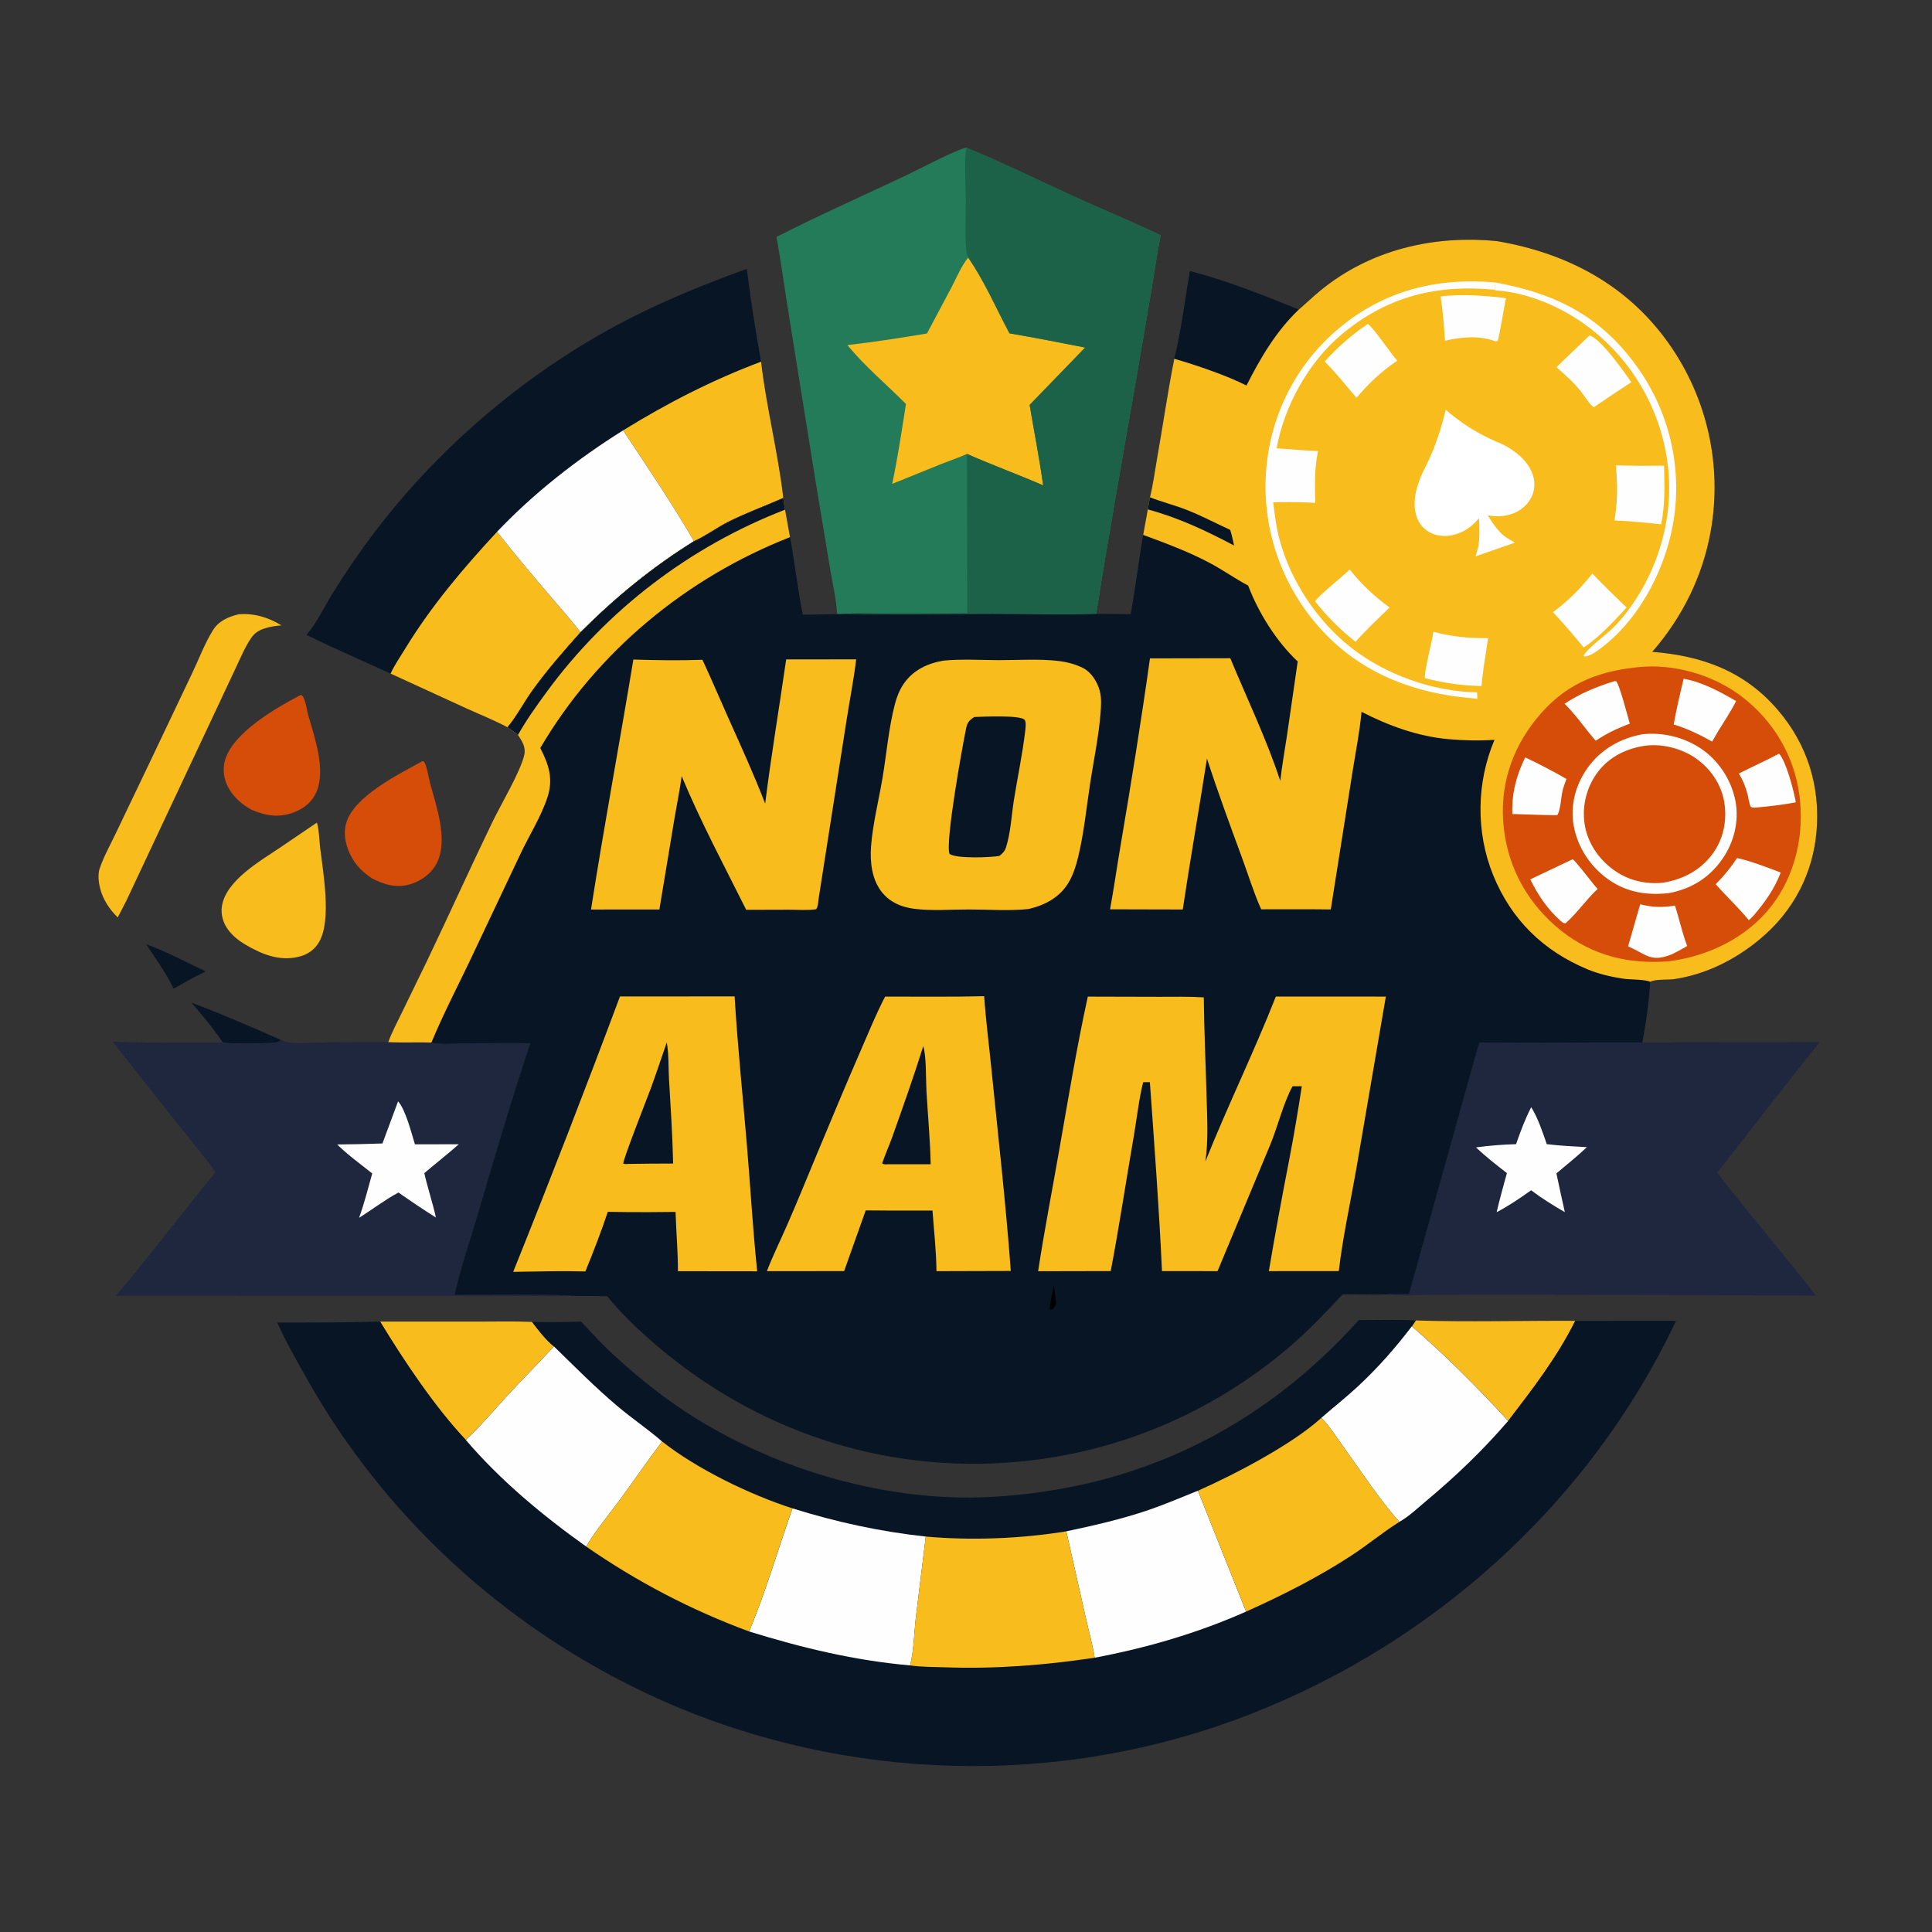 <svg width="64" height="64" viewBox="0 0 64 64" fill="none" xmlns="http://www.w3.org/2000/svg">
<rect x="0" y="0" width="64" height="64" fill="#333333" stroke="none"/>
<path d="M4.842 31.279C5.512 31.523 6.172 31.873 6.816 32.181L6.455 32.358C6.215 32.479 5.99 32.629 5.749 32.749C5.509 32.237 5.151 31.751 4.842 31.279Z" fill="#071524"/>
<path d="M6.336 33.212C7.337 33.583 8.336 34.026 9.316 34.453C9.203 34.571 8.917 34.552 8.756 34.556C8.312 34.567 7.828 34.591 7.387 34.539C7.073 34.08 6.708 33.625 6.336 33.212Z" fill="#071524"/>
<path d="M9.954 23.025L9.987 23.027C10.01 23.045 10.017 23.048 10.035 23.076C10.128 23.224 10.162 23.515 10.21 23.686C10.418 24.427 10.801 25.481 10.485 26.23C10.349 26.551 10.088 26.77 9.768 26.897C9.261 27.099 8.827 27.035 8.339 26.827C8.034 26.668 7.748 26.415 7.577 26.115C7.416 25.832 7.363 25.494 7.455 25.18C7.724 24.262 9.141 23.451 9.954 23.025Z" fill="#D64C09"/>
<path d="M39.415 8.976C40.659 9.303 41.835 9.773 43.023 10.255C42.27 10.974 41.758 11.851 41.291 12.771C40.636 12.439 39.614 12.091 38.898 11.885C39.133 10.939 39.252 9.939 39.415 8.976Z" fill="#071524"/>
<path d="M13.996 25.214L14.029 25.221C14.051 25.243 14.063 25.252 14.077 25.284C14.161 25.468 14.19 25.73 14.243 25.929C14.45 26.701 14.845 27.79 14.486 28.555C14.318 28.914 13.982 29.168 13.608 29.286C13.152 29.43 12.724 29.31 12.318 29.094C12.057 28.919 11.837 28.718 11.676 28.445C11.469 28.094 11.354 27.661 11.47 27.261C11.728 26.368 13.222 25.642 13.996 25.214Z" fill="#D64C09"/>
<path d="M46.901 43.742C48.657 43.799 50.425 43.745 52.182 43.755C51.586 44.959 50.774 46.009 49.961 47.07C48.958 45.977 47.891 44.906 46.77 43.935L46.901 43.742Z" fill="#F8BC1C"/>
<path d="M10.493 27.253C10.498 27.262 10.503 27.27 10.506 27.279C10.574 27.521 10.575 27.83 10.605 28.082C10.703 28.909 10.987 30.456 10.579 31.189C10.431 31.456 10.192 31.623 9.896 31.694C9.254 31.849 8.68 31.614 8.134 31.295C7.925 31.172 7.726 31.018 7.577 30.826C7.396 30.594 7.304 30.299 7.353 30.006C7.497 29.157 8.627 28.519 9.28 28.076L10.493 27.253Z" fill="#F8BC1C"/>
<path d="M12.592 43.78L15.817 43.78C16.418 43.78 17.024 43.764 17.624 43.79C17.82 44.049 18.096 44.408 18.351 44.603C17.839 45.156 17.308 45.691 16.797 46.244C16.346 46.731 15.915 47.247 15.432 47.702C14.404 46.613 13.371 45.066 12.592 43.78Z" fill="#F8BC1C"/>
<path d="M7.907 20.349C8.403 20.305 8.904 20.453 9.322 20.717C9.118 20.732 8.91 20.765 8.717 20.834C8.543 20.897 8.42 20.987 8.316 21.14C8.108 21.446 7.956 21.819 7.797 22.153L6.937 23.984L4.186 29.836C4.093 30.022 3.996 30.206 3.9 30.39C3.629 30.131 3.404 29.787 3.314 29.42C3.268 29.236 3.237 28.971 3.297 28.787C3.425 28.394 3.647 28.001 3.825 27.627L4.899 25.383L6.362 22.308C6.588 21.838 6.779 21.319 7.053 20.878C7.247 20.567 7.566 20.43 7.907 20.349Z" fill="#F8BC1C"/>
<path d="M45.013 43.729C45.64 43.729 46.275 43.708 46.901 43.742L46.77 43.935C46.227 44.652 45.62 45.339 44.959 45.949C44.576 46.302 44.165 46.626 43.773 46.968C42.804 47.851 40.895 48.847 39.684 49.382C39.144 49.599 38.605 49.83 38.055 50.019C37.166 50.323 36.242 50.533 35.324 50.728C33.807 50.972 32.198 51.037 30.667 50.901C29.155 50.737 27.702 50.421 26.252 49.967C24.841 49.512 23.093 48.666 21.934 47.752C21.46 47.339 20.928 46.983 20.446 46.574C19.712 45.953 19.04 45.274 18.352 44.603C18.097 44.408 17.821 44.049 17.625 43.79C18.167 43.804 18.71 43.795 19.252 43.781C19.64 44.205 20.029 44.616 20.456 45.002C21.255 45.723 22.083 46.38 22.997 46.951C25.852 48.735 29.44 49.765 32.815 49.588C37.654 49.333 41.772 47.335 45.013 43.729Z" fill="#071524"/>
<path d="M9.315 34.453C9.389 34.485 9.466 34.518 9.547 34.53C9.871 34.574 10.247 34.536 10.575 34.534C11.337 34.528 12.1 34.515 12.861 34.522C13.336 34.546 13.816 34.521 14.291 34.535C14.601 34.613 15.021 34.564 15.343 34.563C16.083 34.561 16.825 34.547 17.565 34.558C16.954 36.4 16.4 38.271 15.854 40.134C15.588 41.044 15.264 41.969 15.059 42.894C15.414 42.894 18.858 42.866 18.928 42.926C18.383 42.951 17.826 42.925 17.28 42.926L13.686 42.927L3.828 42.924C4.319 42.378 4.774 41.787 5.233 41.214L7.134 38.825C6.707 38.225 6.223 37.657 5.764 37.081L3.732 34.507C4.948 34.553 6.17 34.535 7.387 34.539C7.828 34.591 8.311 34.567 8.755 34.556C8.916 34.552 9.202 34.571 9.315 34.453Z" fill="#1F273E"/>
<path d="M13.186 36.484C13.434 36.753 13.629 37.529 13.745 37.907L15.198 37.905C14.827 38.234 14.434 38.54 14.056 38.862C14.166 39.356 14.332 39.837 14.44 40.332C14.019 40.066 13.608 39.79 13.2 39.504C12.752 39.743 12.327 40.07 11.895 40.342C12.069 39.864 12.192 39.361 12.331 38.872C11.941 38.56 11.525 38.262 11.17 37.912C11.67 37.908 12.169 37.897 12.669 37.879L13.186 36.484Z" fill="#FEFEFE"/>
<path d="M49 34.534C51.575 34.56 51.828 34.525 54.403 34.534L60.279 34.521C59.132 35.95 58.015 37.404 56.885 38.847C57.95 40.223 59.087 41.545 60.157 42.918L49.824 42.886L47.23 42.895C46.791 42.898 46.305 42.937 45.871 42.88C46.134 42.845 46.411 42.863 46.676 42.864L49 34.534C49 33.687 48.968 35.38 49 34.534Z" fill="#1F273E"/>
<path d="M50.723 36.677C50.952 37.044 51.096 37.494 51.239 37.902C51.68 37.955 52.124 37.976 52.568 38.001C52.247 38.306 51.896 38.585 51.558 38.87C51.646 39.299 51.744 39.727 51.837 40.154C51.452 39.93 51.076 39.699 50.72 39.429C50.35 39.693 49.983 39.944 49.579 40.155C49.677 39.721 49.802 39.291 49.918 38.86C49.568 38.588 49.215 38.313 48.893 38.009C49.329 37.95 49.78 37.914 50.221 37.902C50.367 37.484 50.52 37.072 50.723 36.677Z" fill="#FEFEFE"/>
<path d="M10.154 21.03C10.5 20.633 10.754 20.078 11.034 19.63C11.49 18.899 11.981 18.186 12.506 17.503C14.685 14.67 17.576 12.251 20.748 10.607C22.041 9.938 23.374 9.402 24.74 8.905C24.864 9.932 25.029 10.962 25.211 11.981C25.385 13.497 25.773 14.984 25.947 16.497C25.339 16.763 24.716 16.99 24.123 17.288C23.74 17.481 23.377 17.756 22.989 17.928C21.594 18.796 20.389 19.786 19.229 20.945C18.674 21.567 18.122 22.195 17.636 22.874C17.355 23.265 17.117 23.726 16.811 24.093C16.369 23.856 15.895 23.67 15.439 23.462L12.937 22.314C12.011 21.887 11.068 21.483 10.154 21.03Z" fill="#071524"/>
<path d="M20.641 14.257C22.102 13.354 23.602 12.585 25.212 11.981C25.386 13.497 25.774 14.984 25.948 16.497C25.34 16.763 24.717 16.99 24.123 17.288C23.741 17.481 23.378 17.756 22.99 17.928C22.261 16.676 21.442 15.464 20.641 14.257Z" fill="#F8BC1C"/>
<path d="M16.467 17.614C17.026 18.328 17.619 19.031 18.206 19.721C18.551 20.126 18.909 20.521 19.229 20.945C18.674 21.567 18.123 22.195 17.636 22.874C17.355 23.265 17.117 23.726 16.811 24.093C16.369 23.856 15.895 23.67 15.439 23.462L12.938 22.314C13.071 22.027 13.265 21.744 13.431 21.473C14.298 20.059 15.343 18.827 16.467 17.614Z" fill="#F8BC1C"/>
<path d="M20.64 14.257C21.441 15.464 22.261 16.676 22.989 17.928C21.595 18.796 20.39 19.786 19.23 20.945C18.909 20.521 18.551 20.126 18.207 19.721C17.619 19.031 17.026 18.328 16.467 17.614C17.691 16.326 19.137 15.198 20.64 14.257Z" fill="#FEFEFE"/>
<path d="M25.723 7.847C27.138 7.127 28.602 6.479 30.037 5.799C30.466 5.595 31.654 4.965 32.009 4.891C33.212 5.386 34.389 5.965 35.572 6.506C36.527 6.943 37.503 7.339 38.449 7.796C38.32 8.427 38.233 9.068 38.128 9.704L37.66 12.427C37.207 15.063 36.725 17.695 36.312 20.338C35.173 20.375 34.024 20.338 32.884 20.339C31.273 20.34 29.657 20.367 28.047 20.338L27.73 20.345C27.707 19.864 27.585 19.355 27.505 18.879L27.037 16.066L26.116 10.332C25.983 9.504 25.872 8.671 25.723 7.847Z" fill="#247B5A"/>
<path d="M32.078 8.527L32.089 8.556C32.616 9.32 33.001 10.223 33.441 11.042C34.278 11.186 35.114 11.347 35.947 11.513L34.108 13.414C34.258 14.301 34.432 15.19 34.556 16.08C33.722 15.716 32.863 15.405 32.032 15.036C31.764 15.16 31.476 15.254 31.201 15.363L29.556 16.029C29.739 15.155 29.873 14.266 30.011 13.383C29.374 12.741 28.643 12.131 28.072 11.431C28.957 11.33 29.83 11.194 30.707 11.047L31.528 9.502C31.691 9.192 31.853 8.793 32.078 8.527Z" fill="#F8BC1C"/>
<path d="M32.009 4.891C33.212 5.386 34.389 5.965 35.572 6.506C36.528 6.943 37.503 7.339 38.449 7.796C38.32 8.427 38.233 9.068 38.128 9.704L37.661 12.427C37.207 15.063 36.726 17.695 36.312 20.338C35.174 20.375 34.024 20.338 32.884 20.339C31.273 20.34 29.658 20.367 28.047 20.338C28.461 20.267 28.956 20.312 29.378 20.311L32.044 20.309L32.033 15.036C32.864 15.405 33.723 15.716 34.557 16.08C34.433 15.19 34.258 14.301 34.108 13.414L35.947 11.513C35.115 11.347 34.279 11.186 33.442 11.042C33.002 10.223 32.617 9.32 32.089 8.556L32.079 8.527C32.03 8.456 32.019 8.382 32.011 8.298C31.959 7.754 31.997 7.173 31.995 6.626C31.992 6.064 31.933 5.441 32.009 4.891Z" fill="#1B6249"/>
<path d="M52.182 43.755L55.521 43.754C52.593 49.945 47.176 54.728 40.747 57.034C34.466 59.287 27.403 58.935 21.378 56.077C16.648 53.834 12.697 50.194 10.137 45.621C9.806 45.03 9.459 44.432 9.186 43.812C10.32 43.812 11.457 43.811 12.592 43.78C13.371 45.066 14.404 46.613 15.432 47.702C15.915 47.247 16.346 46.731 16.797 46.244C17.308 45.691 17.839 45.156 18.351 44.603C19.039 45.274 19.711 45.953 20.445 46.574C20.927 46.983 21.459 47.339 21.933 47.752C23.092 48.666 24.84 49.512 26.251 49.967C27.701 50.421 29.155 50.737 30.666 50.901C32.197 51.037 33.806 50.972 35.323 50.728C36.241 50.533 37.165 50.323 38.054 50.019C38.605 49.83 39.144 49.599 39.683 49.382C40.894 48.847 42.803 47.851 43.772 46.968C44.164 46.626 44.575 46.302 44.958 45.949C45.62 45.339 46.226 44.652 46.769 43.935C47.89 44.906 48.957 45.977 49.96 47.07C50.773 46.009 51.585 44.959 52.182 43.755Z" fill="#071524"/>
<path d="M46.769 43.935C47.89 44.906 48.957 45.977 49.96 47.07C49.112 48.054 48.23 48.898 47.233 49.731C46.962 49.958 46.663 50.243 46.354 50.414C45.688 49.661 45.122 48.791 44.535 47.974C44.292 47.636 44.06 47.268 43.772 46.968C44.164 46.626 44.575 46.302 44.958 45.949C45.619 45.339 46.226 44.652 46.769 43.935Z" fill="#FEFEFE"/>
<path d="M39.683 49.382L41.278 53.386C39.681 54.096 37.978 54.592 36.262 54.914C36.189 54.459 36.057 53.996 35.957 53.545L35.322 50.728C36.241 50.533 37.165 50.323 38.054 50.019C38.604 49.83 39.143 49.599 39.683 49.382Z" fill="#FEFEFE"/>
<path d="M26.252 49.967C27.703 50.421 29.156 50.737 30.667 50.901L30.336 53.612C30.279 54.115 30.274 54.684 30.148 55.169C28.311 55.007 26.573 54.589 24.814 54.044C25.364 52.747 25.777 51.302 26.252 49.967Z" fill="#FEFEFE"/>
<path d="M15.432 47.702C15.915 47.247 16.346 46.731 16.796 46.244C17.307 45.691 17.838 45.156 18.351 44.603C19.039 45.274 19.711 45.953 20.445 46.574C20.927 46.983 21.459 47.339 21.933 47.752C21.451 48.389 20.999 49.049 20.526 49.693C20.157 50.194 19.734 50.696 19.416 51.23C17.979 50.206 16.582 49.047 15.432 47.702Z" fill="#FEFEFE"/>
<path d="M43.772 46.968C44.06 47.268 44.293 47.636 44.536 47.974C45.123 48.791 45.688 49.661 46.355 50.414L46.33 50.43C45.794 50.769 45.298 51.183 44.764 51.531C43.661 52.251 42.479 52.847 41.279 53.386L39.684 49.382C40.895 48.847 42.804 47.851 43.772 46.968Z" fill="#F8BC1C"/>
<path d="M30.666 50.901C32.197 51.037 33.806 50.972 35.322 50.728L35.957 53.545C36.057 53.996 36.189 54.459 36.262 54.914C34.603 55.163 32.96 55.292 31.282 55.231C30.909 55.218 30.515 55.223 30.146 55.169C30.273 54.684 30.278 54.115 30.335 53.612L30.666 50.901Z" fill="#F8BC1C"/>
<path d="M21.933 47.752C23.092 48.666 24.839 49.512 26.25 49.967C25.775 51.302 25.362 52.747 24.813 54.044C22.886 53.331 21.104 52.399 19.416 51.23C19.733 50.696 20.156 50.194 20.525 49.693C20.998 49.049 21.451 48.389 21.933 47.752Z" fill="#F8BC1C"/>
<path d="M43.023 10.255C43.264 10.048 43.493 9.827 43.739 9.625C45.392 8.268 47.499 7.779 49.596 7.989C51.9 8.382 53.895 9.429 55.27 11.366C56.551 13.172 57.055 15.412 56.67 17.589C56.405 19.086 55.728 20.451 54.732 21.592C56.389 21.726 57.787 22.228 58.897 23.526C59.869 24.662 60.296 26.039 60.174 27.525C60.059 28.931 59.41 30.174 58.332 31.082C57.509 31.776 56.53 32.275 55.458 32.435C55.252 32.466 54.834 32.428 54.667 32.524C54.621 33.191 54.532 33.878 54.403 34.534C51.828 34.525 51.575 34.56 49 34.534C48.968 35.38 49 33.687 49 34.534L46.676 42.864C46.411 42.863 46.134 42.845 45.871 42.88C45.406 42.894 44.941 42.874 44.476 42.879C43.929 43.46 43.383 44.041 42.779 44.563C39.975 46.984 36.471 48.364 32.768 48.481C28.37 48.621 24.288 46.99 21.093 43.983C20.746 43.656 20.414 43.309 20.113 42.939C19.718 42.934 19.323 42.926 18.928 42.926C18.858 42.866 15.414 42.894 15.059 42.894C15.264 41.969 15.588 41.044 15.854 40.134C16.4 38.271 16.954 36.4 17.564 34.558C16.825 34.547 16.083 34.561 15.343 34.563C15.021 34.564 14.601 34.613 14.291 34.535C13.816 34.521 13.336 34.546 12.861 34.522C12.984 34.185 13.159 33.859 13.315 33.537L14.148 31.824C14.882 30.291 15.58 28.74 16.321 27.21C16.589 26.656 17.242 25.558 17.366 25.009C17.425 24.747 17.293 24.554 17.157 24.345C17.052 24.252 16.927 24.174 16.811 24.093C17.117 23.726 17.355 23.265 17.636 22.874C18.122 22.195 18.674 21.567 19.229 20.945C20.389 19.786 21.594 18.796 22.989 17.928C23.377 17.756 23.74 17.481 24.123 17.288C24.716 16.99 25.339 16.763 25.947 16.497C25.965 16.626 25.979 16.756 26.006 16.883L26.17 17.794C26.329 18.647 26.423 19.512 26.593 20.362C26.971 20.357 27.35 20.356 27.729 20.345L28.045 20.338C29.656 20.367 31.271 20.34 32.883 20.339C34.022 20.338 35.172 20.375 36.311 20.338C36.692 20.333 37.075 20.343 37.456 20.346C37.612 19.476 37.72 18.593 37.868 17.719L38.02 16.875L38.092 16.474C38.192 16.075 38.246 15.654 38.318 15.248C38.516 14.13 38.677 12.998 38.898 11.885C39.614 12.091 40.635 12.439 41.291 12.771C41.757 11.851 42.269 10.974 43.023 10.255Z" fill="#071524"/>
<path d="M31.334 42.262C31.436 42.634 31.407 43.192 31.44 43.588L30.93 43.606L30.875 43.588C30.886 43.367 31.24 42.532 31.334 42.262Z" fill="#071524"/>
<path d="M34.768 43.354C34.799 43.088 34.854 42.831 34.912 42.57L34.984 43.161C34.963 43.271 34.946 43.284 34.874 43.364L34.801 43.388L34.768 43.354Z" fill="#000003"/>
<path d="M25.947 16.497C25.965 16.626 25.979 16.756 26.006 16.883L26.17 17.794C22.742 19.136 19.768 21.589 17.898 24.779C18.177 25.323 18.336 25.797 18.136 26.409C17.924 27.057 17.525 27.682 17.234 28.301L15.532 31.897C15.112 32.769 14.663 33.641 14.291 34.535C13.816 34.521 13.336 34.546 12.861 34.522C12.984 34.185 13.159 33.859 13.315 33.537L14.148 31.824C14.882 30.291 15.58 28.74 16.321 27.21C16.589 26.656 17.242 25.558 17.366 25.009C17.425 24.747 17.293 24.554 17.157 24.345C17.052 24.252 16.927 24.174 16.811 24.093C17.117 23.726 17.355 23.265 17.636 22.874C18.122 22.195 18.674 21.567 19.229 20.945C20.389 19.786 21.594 18.796 22.989 17.928C23.377 17.756 23.74 17.481 24.123 17.288C24.716 16.99 25.339 16.763 25.947 16.497Z" fill="#F8BC1C"/>
<path d="M25.948 16.497C25.966 16.626 25.98 16.756 26.008 16.883C22.862 18.1 20.103 20.199 18.108 22.923C17.771 23.383 17.438 23.848 17.159 24.345C17.053 24.252 16.928 24.174 16.812 24.093C17.119 23.726 17.357 23.265 17.637 22.874C18.124 22.195 18.675 21.567 19.231 20.945C20.391 19.786 21.596 18.796 22.991 17.928C23.379 17.756 23.742 17.481 24.124 17.288C24.718 16.99 25.341 16.763 25.948 16.497Z" fill="#071524"/>
<path d="M29.321 33.013C30.414 33.013 31.509 33.026 32.602 33C32.656 33.799 32.761 34.598 32.841 35.396C33.064 37.629 33.319 39.863 33.484 42.102L31.022 42.109C31.015 41.443 30.938 40.767 30.89 40.102L29.566 40.102L28.678 40.096L27.963 42.107L25.404 42.109C25.602 41.592 25.854 41.086 26.076 40.578C26.412 39.81 26.728 39.032 27.05 38.258C27.532 37.101 28.013 35.947 28.513 34.798C28.773 34.201 29.02 33.591 29.321 33.013Z" fill="#F8BC1C"/>
<path d="M30.584 34.657C30.69 34.982 30.669 35.775 30.69 36.147C30.736 36.953 30.813 37.761 30.83 38.568L29.414 38.568C29.341 38.57 29.285 38.581 29.223 38.537C29.316 38.255 29.445 37.977 29.546 37.696C29.906 36.686 30.263 35.679 30.584 34.657Z" fill="#071524"/>
<path d="M20.537 33.009L24.335 33.007C24.433 34.65 24.605 36.291 24.742 37.932C24.859 39.325 24.938 40.724 25.083 42.113L22.458 42.11C22.457 41.457 22.399 40.8 22.379 40.147L21.476 40.154C21.028 40.157 20.581 40.151 20.134 40.144C19.913 40.811 19.656 41.468 19.391 42.118C18.595 42.097 17.796 42.119 17 42.132C18.216 39.108 19.397 36.062 20.537 33.009Z" fill="#F8BC1C"/>
<path d="M22.087 34.533C22.158 34.908 22.139 35.35 22.161 35.734C22.214 36.67 22.279 37.606 22.298 38.544C21.801 38.542 21.303 38.55 20.806 38.556C20.743 38.564 20.705 38.563 20.645 38.546C20.652 38.369 21.448 36.354 21.566 36.033C21.748 35.536 21.913 35.033 22.087 34.533Z" fill="#071524"/>
<path d="M26.043 21.844L28.362 21.842C28.281 22.528 28.141 23.215 28.037 23.898L27.11 29.82C27.098 29.924 27.099 30.031 27.036 30.119C26.748 30.162 26.437 30.136 26.146 30.135L24.719 30.139C23.989 28.678 23.21 27.22 22.582 25.713C22.518 26.174 22.423 26.635 22.346 27.094L21.843 30.127L19.578 30.129C20.01 27.364 20.525 24.61 20.981 21.848C21.741 21.871 22.508 21.884 23.269 21.856C23.57 22.5 23.846 23.156 24.137 23.805C24.556 24.741 24.978 25.663 25.347 26.621C25.546 25.026 25.814 23.435 26.043 21.844Z" fill="#F8BC1C"/>
<path d="M31.254 21.884C31.85 21.824 32.49 21.867 33.091 21.868C33.739 21.868 34.435 21.82 35.078 21.897C35.353 21.931 35.648 22.008 35.894 22.138C36.158 22.278 36.35 22.594 36.428 22.875C36.494 23.113 36.476 23.378 36.457 23.622C36.398 24.39 36.232 25.172 36.115 25.934C35.991 26.744 35.908 27.595 35.715 28.391C35.644 28.682 35.541 29.009 35.38 29.265C35.082 29.74 34.606 29.987 34.076 30.112C33.442 30.181 32.753 30.128 32.113 30.127C31.521 30.126 30.865 30.181 30.28 30.104C30.02 30.069 29.766 29.995 29.543 29.852C29.189 29.624 28.984 29.266 28.899 28.859C28.844 28.591 28.833 28.316 28.854 28.043C28.912 27.284 29.108 26.519 29.235 25.767C29.371 24.957 29.439 24.102 29.649 23.308C29.71 23.077 29.801 22.848 29.937 22.65C30.247 22.199 30.729 21.972 31.254 21.884Z" fill="#F8BC1C"/>
<path d="M32.275 23.752C32.555 23.741 33.782 23.683 33.936 23.84C34.003 23.908 33.971 24.134 33.96 24.225C33.87 24.985 33.708 25.744 33.587 26.5C33.507 27.006 33.481 27.577 33.327 28.065C33.285 28.198 33.212 28.269 33.105 28.354C32.807 28.405 31.696 28.451 31.455 28.288C31.303 27.914 31.883 24.71 32.001 24.142C32.043 23.934 32.096 23.868 32.275 23.752Z" fill="#071524"/>
<path d="M42.264 33.012L45.908 33.013L44.928 38.73C44.731 39.85 44.482 40.977 44.349 42.106L42.032 42.108C42.24 40.873 42.468 39.645 42.707 38.416C42.851 37.675 43.011 36.728 43.124 35.983H42.818C42.526 36.498 42.308 37.377 42.074 37.932L40.333 42.108L38.492 42.107C38.397 40.021 38.239 37.932 38.091 35.849C38.072 35.852 37.889 35.845 37.87 35.849C37.83 35.893 37.922 35.802 37.87 35.849C37.744 36.312 37.645 37.134 37.563 37.609C37.303 39.105 37.079 40.616 36.794 42.106L34.389 42.111C34.596 40.758 34.858 39.412 35.094 38.064C35.39 36.38 35.669 34.684 36.035 33.014L38.414 33.02C38.9 33.021 39.393 33.007 39.877 33.039C39.888 34.13 39.94 35.22 39.969 36.311C39.988 37.029 40.033 37.761 39.93 38.474C40.666 36.636 41.538 34.854 42.264 33.012Z" fill="#F8BC1C"/>
<path d="M43.024 10.255C43.265 10.048 43.494 9.827 43.74 9.625C45.393 8.268 47.5 7.779 49.598 7.989C51.901 8.382 53.897 9.429 55.271 11.366C56.553 13.172 57.056 15.412 56.671 17.589C56.406 19.086 55.729 20.451 54.734 21.592C56.39 21.726 57.788 22.228 58.899 23.526C59.87 24.662 60.298 26.039 60.176 27.525C60.06 28.931 59.411 30.174 58.333 31.082C57.51 31.776 56.532 32.275 55.46 32.435C55.253 32.466 54.836 32.428 54.669 32.524C54.497 32.44 53.997 32.454 53.778 32.421C53.383 32.362 52.969 32.267 52.6 32.115C51.129 31.506 50.063 30.468 49.462 28.988C48.885 27.566 48.908 25.922 49.507 24.507C49.009 24.541 48.481 24.531 47.984 24.486C46.97 24.395 46.001 24.042 45.102 23.58C45.04 24.266 44.899 24.95 44.794 25.63L44.084 30.126C43.315 30.116 42.546 30.123 41.778 30.122C41.531 29.574 41.349 28.975 41.141 28.409C40.741 27.32 40.339 26.233 39.982 25.129C39.723 26.797 39.43 28.459 39.18 30.128L36.772 30.122C36.9 29.421 37.001 28.713 37.12 28.01C37.47 25.947 37.804 23.882 38.094 21.81L40.755 21.805C41.311 23.147 41.96 24.491 42.411 25.87C42.467 25.355 42.562 24.843 42.638 24.331L42.988 21.912C42.282 21.25 41.686 20.294 41.347 19.398C40.92 19.172 40.522 18.888 40.094 18.659C39.38 18.277 38.627 17.999 37.869 17.719L38.022 16.875L38.093 16.474C38.193 16.075 38.247 15.654 38.319 15.248C38.517 14.13 38.678 12.998 38.899 11.885C39.615 12.091 40.637 12.439 41.292 12.771C41.758 11.851 42.271 10.974 43.024 10.255Z" fill="#F8BC1C"/>
<g clip-path="url(#clip0_363_3675)">
<path d="M47.135 15.634C46.154 17.726 48.045 18.335 48.992 17.169C49.048 18.061 48.945 18.168 48.881 18.43L50.184 17.975C49.941 17.818 49.744 17.817 49.284 17.072C50.764 17.349 51.631 15.661 49.766 14.714C48.599 14.245 48.002 13.652 47.892 13.576C47.851 13.686 47.692 14.578 47.135 15.634Z" fill="white"/>
</g>
<path d="M38.093 16.474C38.495 16.63 38.915 16.735 39.317 16.893C39.809 17.086 40.271 17.334 40.751 17.552C40.807 17.718 40.84 17.9 40.88 18.071C39.959 17.584 39.031 17.146 38.022 16.875L38.093 16.474Z" fill="#071524"/>
<path d="M47.719 9.818C48.325 9.75 48.927 9.776 49.532 9.837C49.651 9.849 49.771 9.858 49.888 9.881C49.837 10.085 49.655 11.236 49.608 11.299L49.535 11.304C48.989 11.107 48.42 11.159 47.868 11.287C47.834 10.797 47.801 10.303 47.719 9.818Z" fill="#FEFEFE"/>
<path d="M45.308 10.73C45.46 10.805 46.108 11.755 46.285 11.948C45.744 12.314 45.359 12.684 44.935 13.177C44.591 12.772 44.253 12.353 43.881 11.973C44.325 11.485 44.764 11.103 45.308 10.73Z" fill="#FEFEFE"/>
<path d="M43.565 19.923C43.629 19.766 44.531 19.054 44.711 18.864C45.114 19.378 45.511 19.736 46.031 20.124C45.651 20.496 45.256 20.862 44.903 21.26C44.386 20.851 43.974 20.44 43.565 19.923Z" fill="#FEFEFE"/>
<path d="M47.205 22.464C47.161 22.3 47.453 21.188 47.483 20.928C48.114 21.096 48.646 21.143 49.296 21.14C49.216 21.666 49.121 22.196 49.078 22.726C48.419 22.71 47.843 22.63 47.205 22.464Z" fill="#FEFEFE"/>
<path d="M53.527 15.414C54.06 15.433 54.59 15.433 55.124 15.428C55.138 16.082 55.164 16.725 55.027 17.369C54.515 17.312 53.998 17.261 53.482 17.241C53.588 16.567 53.587 16.092 53.527 15.414Z" fill="#FEFEFE"/>
<path d="M52.749 19.001C53.118 19.386 53.498 19.756 53.883 20.125C53.438 20.603 53.008 21.082 52.461 21.448C52.133 21.05 51.798 20.653 51.443 20.279C51.989 19.87 52.319 19.529 52.749 19.001Z" fill="#FEFEFE"/>
<path d="M52.651 11.114C53.005 11.191 53.807 12.318 54.037 12.662C53.652 12.913 53.27 13.169 52.889 13.427L52.801 13.487C52.71 13.473 52.461 13.083 52.387 12.989C52.142 12.677 51.857 12.423 51.559 12.166C51.916 11.808 52.291 11.469 52.651 11.114Z" fill="#FEFEFE"/>
<path d="M49.531 9.357C51.586 9.73 53.098 10.508 54.309 12.263C55.344 13.763 55.751 15.644 55.406 17.436C55.104 19.007 54.217 20.654 52.877 21.583C52.763 21.662 52.614 21.74 52.474 21.749C52.467 21.683 52.459 21.711 52.503 21.652C52.727 21.352 53.275 20.991 53.584 20.645C54.824 19.256 55.467 17.306 55.254 15.452C55.046 13.642 54.129 12.012 52.697 10.893C51.828 10.213 50.638 9.68 49.525 9.62L49.523 9.599L49.531 9.357Z" fill="#FEFEFE"/>
<path d="M48.942 23.15C48.633 23.112 48.324 23.092 48.016 23.042C46.258 22.756 44.77 22.037 43.603 20.669C42.391 19.248 41.787 17.383 41.947 15.523C42.103 13.71 42.955 12.042 44.356 10.873C45.859 9.617 47.606 9.188 49.531 9.357L49.523 9.599C47.602 9.413 45.966 9.811 44.457 11.066C43.354 11.983 42.537 13.448 42.291 14.851C42.747 14.883 43.204 14.924 43.661 14.943C43.538 15.516 43.557 16.077 43.573 16.659C43.107 16.63 42.643 16.629 42.177 16.639C42.229 17.07 42.282 17.497 42.398 17.917C42.773 19.28 43.656 20.595 44.769 21.464C45.913 22.357 47.474 22.91 48.928 22.935L48.942 23.15Z" fill="#FEFEFE"/>
<path d="M54.22 22.106C54.232 22.105 54.243 22.102 54.255 22.101C55.441 21.976 56.742 22.349 57.688 23.067C58.737 23.864 59.431 25.023 59.606 26.331C59.778 27.611 59.487 28.969 58.689 30.002C57.869 31.062 56.598 31.673 55.29 31.843C53.971 31.949 52.771 31.666 51.722 30.836C50.645 29.983 49.963 28.79 49.814 27.422C49.668 26.09 50.048 24.865 50.886 23.822C51.78 22.711 52.825 22.252 54.22 22.106Z" fill="#D64C09"/>
<path d="M58.933 24.966C59.172 25.22 59.424 26.209 59.489 26.578C59.047 26.662 58.605 26.712 58.157 26.753C58.133 26.754 58.085 26.756 58.062 26.752C58.058 26.752 58.003 26.732 57.997 26.724C57.954 26.672 57.911 26.392 57.892 26.319C57.823 26.056 57.743 25.856 57.602 25.624C58.043 25.399 58.494 25.199 58.933 24.966Z" fill="#FEFEFE"/>
<path d="M57.542 28.424C58.017 28.528 58.531 28.732 58.988 28.903C58.784 29.443 58.468 29.883 58.098 30.32L57.934 30.485C57.59 30.066 57.193 29.697 56.834 29.291C57.105 29.021 57.33 28.743 57.542 28.424Z" fill="#FEFEFE"/>
<path d="M53.486 22.563L53.54 22.568C53.66 22.713 53.914 23.721 53.99 23.974C53.584 24.121 53.218 24.297 52.859 24.538L52.617 24.249C52.366 23.928 52.12 23.6 51.828 23.314C52.338 22.973 52.901 22.741 53.486 22.563Z" fill="#FEFEFE"/>
<path d="M50.524 25.089C50.987 25.308 51.446 25.549 51.89 25.803C51.843 25.933 51.794 26.063 51.761 26.197C51.708 26.416 51.702 26.821 51.587 27L51.509 27.005C51.038 27 50.568 26.976 50.097 26.965C50.079 26.272 50.222 25.711 50.524 25.089Z" fill="#FEFEFE"/>
<path d="M54.333 29.955C54.746 30.06 55.066 30.066 55.487 30C55.628 30.444 55.725 30.899 55.889 31.336C55.733 31.437 55.563 31.518 55.399 31.604C55.378 31.613 55.357 31.622 55.336 31.63C54.687 31.878 54.536 31.618 53.971 31.367L53.932 31.35L54.333 29.955Z" fill="#FEFEFE"/>
<path d="M52.094 28.464C52.176 28.488 52.788 29.311 52.923 29.447C52.544 29.802 52.247 30.242 51.861 30.585C51.776 30.585 51.757 30.55 51.692 30.5C51.255 30.11 50.949 29.654 50.693 29.13L52.094 28.464Z" fill="#FEFEFE"/>
<path d="M55.773 22.483C56.404 22.602 56.962 22.905 57.51 23.224C57.337 23.57 57.11 23.904 56.908 24.235L56.716 24.567C56.304 24.334 55.897 24.137 55.443 23.999C55.533 23.493 55.653 22.982 55.773 22.483Z" fill="#FEFEFE"/>
<path d="M54.424 24.321C55.082 24.254 55.769 24.418 56.322 24.782C56.922 25.176 57.352 25.828 57.488 26.532C57.617 27.208 57.441 27.903 57.049 28.465C56.618 29.082 56.015 29.451 55.281 29.586C54.579 29.664 53.921 29.567 53.326 29.165C52.707 28.747 52.262 28.088 52.13 27.349C52.011 26.683 52.193 25.999 52.581 25.45C53.021 24.829 53.68 24.449 54.424 24.321Z" fill="#FEFEFE"/>
<path d="M54.525 24.699C55.086 24.635 55.71 24.797 56.173 25.118C56.664 25.459 57.021 25.982 57.119 26.575C57.218 27.175 57.092 27.794 56.73 28.287C56.332 28.829 55.74 29.138 55.084 29.241C54.495 29.301 53.922 29.16 53.443 28.809C52.942 28.443 52.579 27.9 52.49 27.281C52.403 26.685 52.565 26.056 52.929 25.575C53.316 25.061 53.898 24.783 54.525 24.699Z" fill="#D64C09"/>
<defs>
<clipPath id="clip0_363_3675">
<rect width="5.748" height="5.748" fill="white" transform="translate(45.01 14.139) rotate(-19.26)"/>
</clipPath>
</defs>
</svg>
